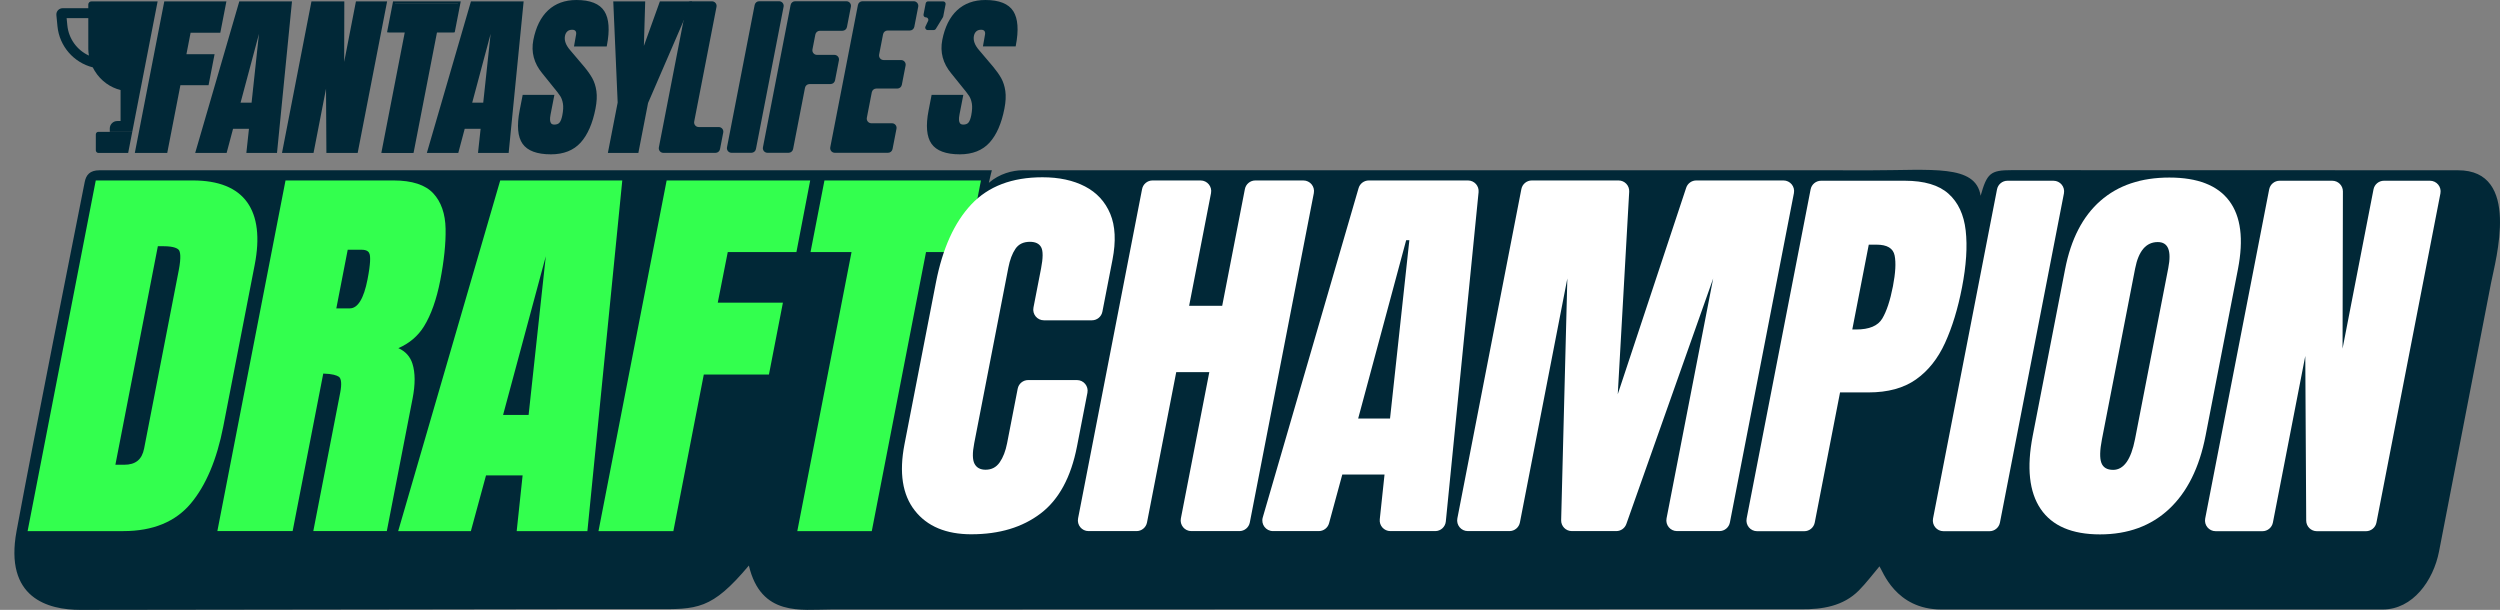 <?xml version="1.0" encoding="UTF-8"?>
<svg id="Layer_1" data-name="Layer 1" xmlns="http://www.w3.org/2000/svg" version="1.1" xmlns:xlink="http://www.w3.org/1999/xlink" viewBox="0 0 4694.82 1145.28">
  <rect x="0" y="0" width="4694.82" height="1145.28" fill="#808080" stroke="none"/>
  <defs>
    <style>
      .cls-1 {
        fill: #012837;
      }

      .cls-1, .cls-2, .cls-3, .cls-4 {
        stroke-width: 0px;
      }

      .cls-2 {
        fill: none;
      }

      .cls-5 {
        clip-path: url(#clippath);
      }

      .cls-3 {
        fill: #fff;
      }

      .cls-4 {
        fill: #33ff4e;
      }
    </style>
    <clipPath id="clippath">
      <polygon class="cls-2" points="90.35 287.22 240.68 287.22 296 2.61 90.35 2.53 90.35 287.22"/>
    </clipPath>
  </defs>
  <path class="cls-1" d="M4615.93,319.75c-23.14,0-639.72-.22-838.45-.22-39.71,0-46.1,5.96-58.01,48.09-9.5-59.74-91.25-47.74-209.05-47.74-42.85,0-234.78-.45-287.9-.15-11.68.07-1261.18.01-1301.71.01-19.17,0-44.03,6.39-63.84,23.61,2.94-13.64,5.7-23.61,5.7-23.61-616.72,0-1286.51,0-1675.52,0-18.68,0-25.47,8.86-28.12,22.32-20.12,102.28-92.3,462.83-127.94,655.3-23.32,125.97,59.27,147.91,119.64,147.91,224.75,0,1033.39-1.75,1076.89-1.41,82.2.64,108.78,1.41,178.71-81.8,22.79,96.35,98.42,82.53,153.06,82.53,25.83,0,1790.59-.68,1823.5-.42,38.67.3,78.44-5.45,108.11-35.54,13.81-14,25.68-29.91,38.53-45.08,5.86,8.16,29.93,80.97,116.04,80.97h829.17c56.2,0,94.92-54.01,105.63-109.05,36.05-185.35,61.85-318.45,97.6-503.85,8.34-43.23,56.93-212.09-62.03-211.87Z"/>
  <g>
    <g>
      <path class="cls-4" d="M478.3,497.38c9.92-51.03,5.17-90.57-14.12-117.53-19.45-27.18-53.73-40.96-101.89-40.96h-182.45L51.84,997.37h179.98c55.09,0,97.65-17.46,126.5-51.9,28.41-33.91,48.92-82.52,60.96-144.48l59.02-303.61ZM233.09,872.78h-16.41l79.77-410.41h10.25c20.86,0,27.32,4.6,29.32,7.33,2.07,2.85,4.79,11.58-.33,37.93l-65.03,334.56c-4.06,20.87-15.99,30.59-37.56,30.59Z"/>
      <path class="cls-4" d="M774.54,683.01c-4.28-13.48-13.15-23.26-26.44-29.21,20.69-8.98,36.83-22.69,48.09-40.89,13.33-21.55,23.62-50.62,30.58-86.42,7.14-36.75,10.51-69.27,10.02-96.66-.52-28.28-8.29-50.72-23.1-66.68-14.93-16.1-39.97-24.26-74.43-24.26h-203.09l-128,658.48h141.36l57.5-295.82c17.23.41,25.37,3.4,29.2,5.93,4.84,3.21,5.77,13.89,2.62,30.07l-50.5,259.82h138.04l48.49-249.44c5.1-26.25,4.99-48.09-.35-64.92ZM652.99,469h26.09c11.21,0,13.95,4.71,15.03,8.25,1.48,4.84,2,16.99-3.9,47.33-7.03,36.19-18.26,54.54-33.38,54.54h-25.25l21.4-110.12Z"/>
      <path class="cls-4" d="M939.36,338.89l-191.6,658.48h136.5l28.45-104.64h68.73l-11.13,104.64h132.78l65.51-658.48h-229.24ZM1024.97,481.23l-32.28,297.97h-47.94l80.22-297.97Z"/>
      <polygon class="cls-4" points="1495.63 473.42 1521.49 338.89 1251.91 338.89 1123.92 997.37 1264.54 997.37 1321.69 703.34 1444.02 703.34 1470.24 568.44 1347.91 568.44 1366.67 473.42 1495.63 473.42"/>
    </g>
    <polygon class="cls-4" points="1548.26 338.89 1522.11 473.42 1599.11 473.42 1497.27 997.37 1637.15 997.37 1739 473.42 1816 473.42 1842.16 338.89 1548.26 338.89"/>
    <g>
      <path class="cls-3" d="M1824.34,1003.34c-47.64,0-83.11-14.84-106.39-44.52-23.29-29.68-29.74-71.21-19.37-124.59l59.05-303.79c12.41-63.85,34.57-112.73,66.48-146.66,31.9-33.92,76.42-50.88,133.54-50.88,31.18,0,57.81,5.74,79.9,17.21,22.09,11.47,37.89,28.62,47.43,51.44,9.53,22.82,10.93,51.57,4.19,86.24l-18.96,97.55c-1.83,9.4-10.06,16.18-19.63,16.18h-90.2c-12.58,0-22.03-11.47-19.63-23.82l14.28-73.46c3.83-19.7,3.92-32.98.26-39.84-3.66-6.86-10.72-10.29-21.2-10.29-12.22,0-21.32,4.43-27.27,13.28-5.97,8.86-10.37,20.64-13.23,35.36l-64.07,329.61c-3.54,18.21-3.36,31.05.55,38.53,3.91,7.48,10.85,11.22,20.83,11.22,11.22,0,20.04-4.61,26.45-13.84,6.41-9.23,11.04-21.2,13.9-35.92l19.91-102.42c1.83-9.4,10.06-16.18,19.63-16.18h91.69c12.58,0,22.03,11.47,19.63,23.82l-19.59,100.77c-11.25,57.87-34,99.83-68.24,125.89-34.25,26.07-77.56,39.1-129.94,39.1Z"/>
      <path class="cls-3" d="M2024.54,973.54l120.22-618.47c1.83-9.4,10.06-16.18,19.63-16.18h90.2c12.58,0,22.03,11.47,19.63,23.82l-41.11,211.51h62.11l42.6-219.14c1.83-9.4,10.06-16.18,19.63-16.18h90.2c12.58,0,22.03,11.47,19.63,23.82l-120.22,618.47c-1.83,9.4-10.06,16.18-19.63,16.18h-90.2c-12.58,0-22.03-11.47-19.63-23.82l53.4-274.74h-62.11l-54.89,282.37c-1.83,9.4-10.06,16.18-19.63,16.18h-90.2c-12.58,0-22.03-11.47-19.63-23.82Z"/>
      <path class="cls-3" d="M2371.35,971.77l179.96-618.47c2.48-8.54,10.31-14.41,19.2-14.41h186.26c11.83,0,21.07,10.21,19.9,21.98l-61.53,618.47c-1.02,10.23-9.62,18.02-19.9,18.02h-84.24c-11.88,0-21.14-10.3-19.89-22.12l8.95-84.14h-79.32l-24.87,91.5c-2.37,8.71-10.27,14.75-19.3,14.75h-86.01c-13.33,0-22.93-12.79-19.2-25.59ZM2550.53,785.97h59.86l36.28-334.85h-5.99l-90.15,334.85Z"/>
      <path class="cls-3" d="M2736.81,973.54l120.22-618.47c1.83-9.4,10.06-16.18,19.63-16.18h162.89c11.49,0,20.62,9.66,19.97,21.13l-21.47,380.31,128.49-387.73c2.71-8.18,10.36-13.71,18.98-13.71h163.7c12.58,0,22.03,11.47,19.63,23.82l-120.22,618.47c-1.83,9.4-10.06,16.18-19.63,16.18h-79.72c-12.58,0-22.03-11.47-19.63-23.82l87.58-450.58-163.07,461.06c-2.83,7.99-10.38,13.33-18.86,13.33h-83.57c-11.25,0-20.28-9.27-19.99-20.51l11.62-453.88-89.07,458.21c-1.83,9.4-10.06,16.18-19.63,16.18h-78.22c-12.58,0-22.03-11.47-19.63-23.82Z"/>
      <path class="cls-3" d="M3280.06,973.74l120.15-618.14c1.83-9.4,10.06-16.18,19.63-16.18h157.4c36.4,0,63.68,8.1,81.84,24.31,18.16,16.21,28.95,39.26,32.36,69.18,3.4,29.92,1.09,65.57-6.95,106.95-7.75,39.89-18.37,74.6-31.84,104.14-13.47,29.54-31.69,52.42-54.66,68.62-22.97,16.21-52.65,24.31-89.05,24.31h-53.47l-47.52,244.45c-1.83,9.4-10.06,16.18-19.63,16.18h-88.63c-12.58,0-22.03-11.47-19.63-23.82ZM3478.44,618.75h7.48c24.43,0,40.72-6.85,48.87-20.57,8.14-13.71,14.82-33.9,20-60.58,4.84-24.92,5.91-44.18,3.19-57.77-2.72-13.58-14.05-20.38-33.99-20.38h-14.58l-30.96,159.3Z"/>
      <path class="cls-3" d="M3630.1,973.74l120.15-618.14c1.83-9.4,10.06-16.18,19.63-16.18h86.39c12.58,0,22.03,11.47,19.63,23.82l-120.15,618.14c-1.83,9.4-10.06,16.18-19.63,16.18h-86.39c-12.58,0-22.03-11.47-19.63-23.82Z"/>
      <path class="cls-3" d="M3943.61,1003.54c-52.6,0-89.71-15.89-111.33-47.68-21.62-31.79-26.59-77.71-14.91-137.8l60.77-312.62c10.95-56.34,33.03-99.1,66.25-128.26,33.21-29.17,76.37-43.75,129.47-43.75s90.59,14.58,112.47,43.75c21.87,29.17,27.34,71.93,16.39,128.26l-60.77,312.62c-11.68,60.08-34.51,106.01-68.48,137.8-33.98,31.79-77.27,47.68-129.86,47.68ZM3968.28,882.38c19.94,0,33.67-19.32,41.18-57.96l62.44-321.22c6.3-32.41-.27-48.61-19.72-48.61-21.94,0-36.13,16.58-42.57,49.73l-62.37,320.84c-3.97,20.44-4.33,35.09-1.06,43.94,3.26,8.85,10.63,13.27,22.1,13.27Z"/>
      <path class="cls-3" d="M4141.19,973.74l120.15-618.14c1.83-9.4,10.06-16.18,19.63-16.18h98.84c11.06,0,20.02,8.98,20,20.04l-.65,295.19,58.13-299.05c1.83-9.4,10.06-16.18,19.63-16.18h86.39c12.58,0,22.03,11.47,19.63,23.82l-120.15,618.14c-1.83,9.4-10.06,16.18-19.63,16.18h-92.26c-11,0-19.94-8.89-20-19.89l-1.74-309.18-60.82,312.88c-1.83,9.4-10.06,16.18-19.63,16.18h-87.89c-12.58,0-22.03-11.47-19.63-23.82Z"/>
    </g>
  </g>
  <g>
    <polygon class="cls-1" points="255.19 285.06 309.67 4.77 421.92 4.77 411.33 59.26 355.53 59.26 346.84 103.96 399.7 103.96 389.23 157.8 336.37 157.8 311.64 285.06 255.19 285.06"/>
    <path class="cls-1" d="M368.8,285.06L450.37,4.77h94.95l-27.73,280.29h-53.19l4.9-45.36h-33.94l-12.08,45.36h-54.49ZM448.31,195h25.45l15.32-142.59h-2.61l-38.16,142.59Z"/>
    <polygon class="cls-1" points="531.57 285.06 586.06 4.77 643.81 4.77 643.52 138.88 669.59 4.77 723.75 4.77 669.27 285.06 614.45 285.06 613.66 144.75 586.39 285.06 531.57 285.06"/>
    <polygon class="cls-1" points="1143.54 285.06 1161.49 192.72 1153.32 4.77 1208.8 4.77 1206 99.72 1240.12 4.77 1295.59 4.77 1214.35 192.72 1196.4 285.06 1143.54 285.06"/>
    <path class="cls-1" d="M804.46,285.06L886.02,4.77h94.95l-27.73,280.29h-53.19l4.9-45.36h-33.94l-12.08,45.36h-54.49ZM883.96,195h25.45l15.32-142.59h-2.61l-38.16,142.59Z"/>
    <polygon class="cls-1" points="718.72 287 762.74 60.54 729.46 60.54 739.92 6.7 862.61 6.7 852.15 60.54 818.86 60.54 774.85 287 718.72 287"/>
    <g>
      <path class="cls-1" d="M983.1,268.75c-8.86-12.61-10.56-32.96-5.11-61.02l5.33-27.41h55.14l-6.79,34.91c-2.71,13.92.4,20.88,9.32,20.88,5,0,8.77-1.47,11.3-4.4,2.53-2.94,4.47-7.88,5.82-14.85,1.78-9.14,2.15-16.69,1.15-22.68-1.01-5.98-2.82-10.98-5.4-15.01-2.59-4.02-7.41-10.28-14.46-18.76l-19.45-24.15c-15.16-18.27-20.58-38.5-16.26-60.69,4.65-23.93,13.68-42.14,27.1-54.66,13.41-12.51,30.67-18.76,51.78-18.76,25.23,0,42.1,6.69,50.59,20.07,8.49,13.38,9.97,34.32,4.43,62.81h-57.1l3.42-19.25c.72-3.7.25-6.63-1.39-8.81-1.65-2.17-4.32-3.26-8.01-3.26-4.35,0-7.85,1.2-10.49,3.59-2.64,2.4-4.36,5.66-5.17,9.79-1.78,9.14,1.61,18.6,10.14,28.39l26.54,31.33c6.17,7.4,11.12,14.41,14.83,21.05,3.71,6.64,6.21,14.47,7.51,23.49,1.29,9.03.73,19.74-1.68,32.14-5.37,27.63-14.5,48.57-27.38,62.81-12.89,14.25-30.97,21.37-54.24,21.37-25.45,0-42.61-6.31-51.47-18.93"/>
      <path class="cls-1" d="M314.04,287.22h-60.85L308.52,2.61h116.65l-11.43,58.81h-55.8l-7.85,40.39h52.86l-11.3,58.16h-52.86l-24.74,127.26ZM258.43,282.9h52.05l24.74-127.26h52.86l9.63-49.52h-52.86l9.53-49.02h55.8l9.75-50.17h-107.85l-53.64,275.97Z"/>
      <path class="cls-1" d="M776.62,287.22h-60.52l44.02-226.45h-33.28l11.3-58.16h127.09l-11.3,58.16h-33.28l-44.02,226.45ZM721.34,282.9h51.73l44.02-226.45h33.28l9.63-49.52h-118.29l-9.63,49.52h33.28l-44.02,226.45Z"/>
      <path class="cls-1" d="M955.21,287.22h-57.55l4.9-45.36h-29.87l-12.08,45.36h-59.03L884.4,2.61h98.96l-28.15,284.61ZM902.47,282.9h48.83L978.59,6.93h-90.95l-80.31,275.98h49.96l12.08-45.36h38l-4.9,45.36ZM911.35,197.16h-30.2l39.31-146.91h6.67l-15.78,146.91ZM886.77,192.84h20.7l13.88-129.23-34.58,129.23Z"/>
      <path class="cls-1" d="M1034.57,289.83c-26.08,0-43.99-6.68-53.23-19.84-9.17-13.05-11.01-34.14-5.46-62.67l5.67-29.16h59.54l-7.29,37.48c-1.5,7.73-1.11,13.26,1.13,15.99,1.29,1.57,3.28,2.33,6.07,2.33,4.38,0,7.54-1.2,9.66-3.66,2.27-2.64,4.07-7.29,5.34-13.85,1.72-8.83,2.1-16.2,1.14-21.91-.96-5.66-2.67-10.44-5.09-14.2-2.54-3.94-7.35-10.18-14.31-18.55l-19.47-24.17c-15.5-18.68-21.13-39.7-16.7-62.46,4.72-24.27,14.05-43.05,27.75-55.82C1043.08,6.51,1060.99,0,1082.56,0c25.9,0,43.54,7.09,52.41,21.07,8.76,13.8,10.35,35.46,4.73,64.38l-.34,1.75h-61.46l3.87-21.79c.6-3.09.27-5.47-.99-7.13-1.23-1.62-3.28-2.4-6.29-2.4-3.83,0-6.79.99-9.04,3.03-2.31,2.09-3.78,4.91-4.5,8.6-1.63,8.41,1.61,17.34,9.65,26.56l26.56,31.35c6.24,7.47,11.3,14.66,15.07,21.39,3.82,6.84,6.43,14.99,7.76,24.24,1.32,9.23.75,20.29-1.7,32.86-5.42,27.89-14.81,49.37-27.9,63.85-13.25,14.65-32.04,22.08-55.84,22.08M985.1,182.48l-4.99,25.66c-5.31,27.34-3.71,47.31,4.75,59.37h0c8.39,11.95,25.11,18.01,49.7,18.01,22.53,0,40.24-6.95,52.64-20.66,12.56-13.88,21.6-34.67,26.86-61.78,2.35-12.1,2.91-22.67,1.66-31.42-1.25-8.72-3.69-16.37-7.25-22.74-3.64-6.49-8.55-13.46-14.61-20.72l-26.53-31.31c-8.94-10.25-12.52-20.41-10.62-30.2.89-4.58,2.85-8.27,5.84-10.98,3.04-2.75,7.05-4.15,11.94-4.15,4.39,0,7.66,1.39,9.73,4.12,2.02,2.68,2.62,6.22,1.79,10.53l-2.96,16.68h52.74c5.01-26.92,3.51-46.93-4.47-59.5-8.03-12.65-24.44-19.07-48.77-19.07-20.44,0-37.36,6.12-50.3,18.18-13.01,12.13-21.92,30.13-26.46,53.49-4.16,21.42,1.15,41.24,15.81,58.9l19.47,24.17c7.04,8.48,11.96,14.86,14.6,18.95,2.74,4.26,4.66,9.58,5.72,15.82,1.05,6.23.66,14.11-1.15,23.45-1.44,7.4-3.5,12.59-6.31,15.84-2.95,3.42-7.3,5.15-12.93,5.15-4.1,0-7.27-1.31-9.4-3.9-3.18-3.86-3.85-10.26-2.04-19.56l6.29-32.34h-50.75Z"/>
      <path class="cls-1" d="M520.18,287.22h-57.55l4.9-45.36h-29.87l-12.08,45.36h-59.03L449.38,2.61h98.96l-28.15,284.61ZM467.44,282.9h48.83L543.57,6.93h-90.95l-80.31,275.97h49.96l12.08-45.36h38l-4.9,45.36ZM476.33,197.16h-30.2l39.31-146.91h6.67l-15.78,146.91ZM451.75,192.84h20.7l13.88-129.23-34.58,129.23Z"/>
      <path class="cls-1" d="M671.68,287.22h-58.74l-.68-120.68-23.46,120.68h-59.22L584.9,2.61h61.7l-.25,113.6,22.08-113.6h58.56l-55.32,284.61ZM617.23,282.9h50.89L721.76,6.93h-49.77l-25.73,132.36-4.28-.42.29-131.95h-53.81l-53.64,275.97h50.42l26.93-138.56,4.28.4.78,138.16Z"/>
      <path class="cls-1" d="M1198.81,287.22h-57.26l18.4-94.66-8.26-189.95h59.95l-2.46,83.61,30.04-83.61h60.27l-82.45,190.75-18.24,93.86ZM1146.79,282.9h48.46l17.66-90.83L1292.93,6.93h-50.67l-38.19,106.29,3.13-106.29h-50.99l8.08,185.95-.05.25-17.45,89.77Z"/>
      <path class="cls-1" d="M1237.3,276.82l51.97-267.34c.79-4.06,4.34-6.99,8.48-6.99h39.33c5.43,0,9.51,4.95,8.48,10.28l-41.9,215.53c-1.04,5.33,3.05,10.28,8.48,10.28h37.59c5.43,0,9.51,4.95,8.48,10.28l-6.07,31.24c-.79,4.06-4.34,6.99-8.48,6.99h-97.87c-5.43,0-9.51-4.95-8.48-10.28"/>
      <path class="cls-1" d="M1365.23,276.65l51.97-267.34c.79-4.06,4.34-6.99,8.48-6.99h37.39c5.43,0,9.51,4.95,8.48,10.28l-51.97,267.34c-.79,4.06-4.34,6.99-8.48,6.99h-37.39c-5.43,0-9.51-4.95-8.48-10.28"/>
      <path class="cls-1" d="M1432.74,276.65l51.97-267.34c.79-4.06,4.34-6.99,8.48-6.99h96.25c5.43,0,9.51,4.95,8.48,10.28l-7.42,38.2c-.79,4.06-4.34,6.99-8.48,6.99h-42.36c-4.13,0-7.69,2.93-8.48,6.99l-5.44,28.01c-1.04,5.33,3.05,10.28,8.48,10.28h32.74c5.43,0,9.51,4.95,8.48,10.28l-7.3,37.55c-.79,4.06-4.34,6.99-8.48,6.99h-39.45c-4.13,0-7.69,2.93-8.48,6.99l-22.37,115.07c-.79,4.06-4.34,6.99-8.48,6.99h-39.65c-5.43,0-9.51-4.95-8.48-10.28"/>
      <path class="cls-1" d="M1559.17,276.65l51.97-267.34c.79-4.06,4.34-6.99,8.48-6.99h96.25c5.43,0,9.51,4.95,8.48,10.28l-7.33,37.71c-.79,4.06-4.34,6.99-8.48,6.99h-41.72c-4.13,0-7.69,2.93-8.48,6.99l-7.42,38.2c-1.04,5.33,3.05,10.28,8.48,10.28h32.74c5.43,0,9.51,4.95,8.48,10.28l-7.05,36.26c-.79,4.06-4.34,6.99-8.48,6.99h-39.45c-4.13,0-7.69,2.93-8.48,6.99l-9.31,47.9c-1.04,5.33,3.05,10.28,8.48,10.28h38.72c5.43,0,9.51,4.95,8.48,10.28l-7.42,38.2c-.79,4.06-4.34,6.99-8.48,6.99h-99.97c-5.43,0-9.51-4.95-8.48-10.28"/>
    </g>
    <g class="cls-5">
      <g>
        <path class="cls-1" d="M384.88,19.28c-2.22-2.45-5.4-3.86-8.71-3.86h-48.22c0-2.25,0-4.57,0-6.95,0-3.24-2.63-5.87-5.87-5.87h-150.42c-3.24,0-5.87,2.63-5.87,5.87v6.95s-48.22,0-48.22,0c-3.31,0-6.49,1.41-8.71,3.86-2.22,2.45-3.32,5.75-3,9.04l2.04,20.94c3.68,37.85,30.86,68.34,66.26,77.22,1.11,2.27,2.39,4.66,3.74,6.76,11.9,19.23,29.49,31.05,48.5,35.87v58.16h-6.23c-7.75,0-14.03,6.28-14.03,14.03v6.28h81.12v-6.28c0-7.75-6.28-14.03-14.03-14.03h-6.23v-58.19c21.75-5.51,41.42-19.91,52.55-42.56,7.66-1.88,15.07-4.75,22-8.57,13.02-7.19,24.14-17.59,32.15-30.09,6.44-10.04,10.47-21.75,11.65-33.86l2.5-25.68c.32-3.29-.77-6.59-3-9.04ZM126.44,47.47l-1.31-13.44h40.69v58.15c.06,3.98.45,8.08,1.15,12.16-22.03-10.03-38.04-31.32-40.53-56.87ZM366.87,52.21c-.89,9.19-3.93,18.04-8.79,25.62-7.73,12.05-18.67,21.25-31.32,26.77.15-.84.28-1.67.39-2.5.95-6.94.85-4.56.82-68.06h40.67l-1.77,18.18Z"/>
        <rect class="cls-1" x="179.95" y="247.59" width="133.56" height="39.63" rx="4.7" ry="4.7"/>
      </g>
    </g>
    <path class="cls-1" d="M1902.93,21.07c-8.88-13.98-26.51-21.07-52.41-21.07-21.57,0-39.48,6.51-53.25,19.34-13.69,12.77-23.03,31.55-27.75,55.82-4.42,22.75,1.2,43.78,16.7,62.46l19.47,24.17c6.95,8.37,11.77,14.61,14.31,18.55,2.42,3.76,4.13,8.54,5.09,14.2.96,5.71.58,13.08-1.14,21.91-1.27,6.55-3.07,11.21-5.34,13.85-2.12,2.46-5.28,3.65-9.66,3.65-2.79,0-4.78-.76-6.07-2.33-2.24-2.72-2.64-8.25-1.13-15.99l7.29-37.48h-59.54l-5.67,29.16c-5.55,28.53-3.71,49.62,5.46,62.67,9.24,13.17,27.15,19.84,53.23,19.84,23.8,0,42.59-7.43,55.84-22.08,13.09-14.47,22.48-35.96,27.9-63.85,2.44-12.57,3.01-23.63,1.7-32.86-1.33-9.25-3.94-17.41-7.76-24.24-3.77-6.72-8.83-13.91-15.07-21.39l-26.56-31.35c-8.04-9.22-11.29-18.15-9.65-26.56.72-3.7,2.19-6.51,4.5-8.6,2.25-2.04,5.2-3.03,9.04-3.03,3,0,5.06.79,6.29,2.4,1.25,1.66,1.58,4.05.99,7.13l-3.87,21.79h61.46l.34-1.75c5.62-28.92,4.03-50.58-4.73-64.38Z"/>
    <path class="cls-1" d="M1737.9,49.89l5.07-10.7c1.44-3.04-.78-6.54-4.14-6.54h0c-2.88,0-5.05-2.63-4.5-5.46l4.06-20.87c.42-2.15,2.3-3.71,4.5-3.71h28.36c2.88,0,5.05,2.63,4.5,5.46l-4.44,22.86c-.1.54-.3,1.05-.59,1.51l-13.31,21.8c-.83,1.36-2.31,2.19-3.91,2.19h-11.45c-3.36,0-5.58-3.5-4.14-6.54Z"/>
  </g>
</svg>